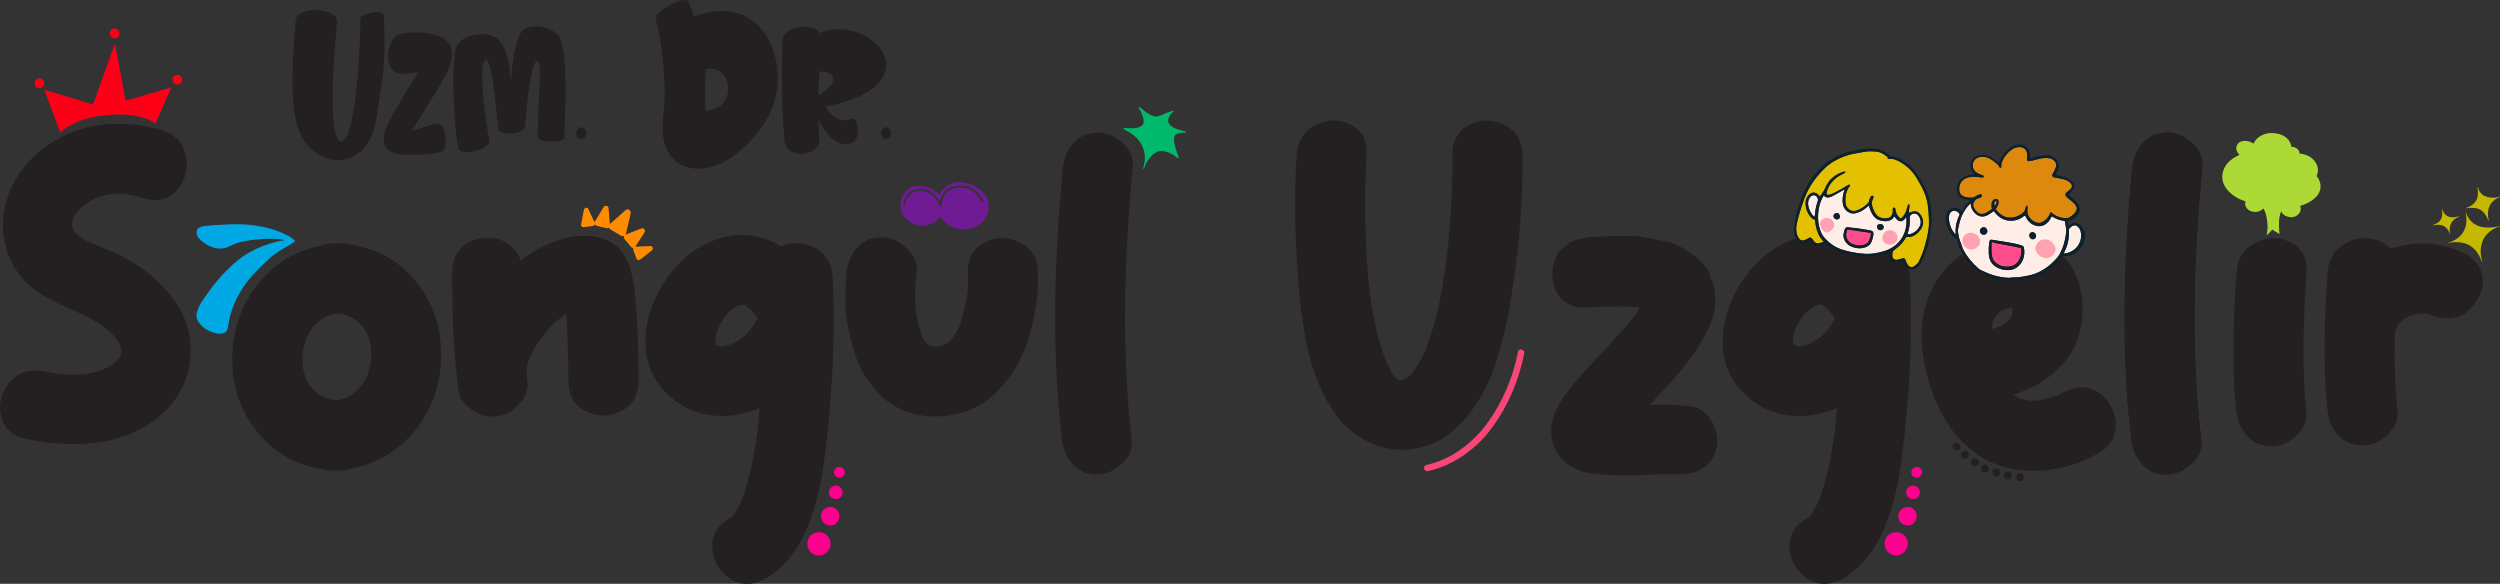 <?xml version="1.0" encoding="UTF-8"?>
<svg id="Layer_1" xmlns="http://www.w3.org/2000/svg" viewBox="0 0 360.75 84.24">
  <rect x="0" y="0" width="360.75" height="84.24" fill="#333333" stroke="none"/>
  <defs>
    <style>
      .cls-1 {
        fill: #00b96d;
      }

      .cls-2 {
        fill: #ffeee7;
      }

      .cls-2, .cls-3, .cls-4, .cls-5, .cls-6, .cls-7 {
        fill-rule: evenodd;
      }

      .cls-3 {
        fill: #ffa2b1;
      }

      .cls-4 {
        fill: #dc890e;
      }

      .cls-8 {
        fill: #6f1b94;
      }

      .cls-9 {
        fill: #f64776;
      }

      .cls-10 {
        fill: #00a9e3;
      }

      .cls-11 {
        fill: #ff8b00;
      }

      .cls-5, .cls-12 {
        fill: #0d212c;
      }

      .cls-6 {
        fill: #e3c000;
      }

      .cls-13 {
        fill: #fd0017;
      }

      .cls-14 {
        fill: #fd008d;
      }

      .cls-15 {
        fill: #241f20;
      }

      .cls-7 {
        fill: #ff4d8c;
      }

      .cls-16 {
        fill: #c4b900;
      }

      .cls-17 {
        fill: #acd935;
      }
    </style>
  </defs>
  <path class="cls-15" d="M25.06,43.18c1.84,2.53,2.65,5.31,2.42,8.36-.23,3.05-1.48,5.66-3.73,7.84-1.28,1.24-2.75,2.24-4.4,2.99-1.65.75-3.36,1.24-5.14,1.47-1.78.23-3.54.3-5.27.2-1.74-.1-3.5-.34-5.29-.73s-2.92-1.37-3.41-2.94c-.45-1.46-.26-2.9.55-4.34.87-1.51,2.13-2.36,3.76-2.53.56-.08,1.16-.05,1.78.09,3.52.76,6.44.63,8.77-.38.8-.37,1.42-.81,1.87-1.31l.15-.15c.04-.06.09-.16.16-.29.07-.14.12-.24.16-.32.04-.29.1-.51.17-.67l-.06.17s-.02-.11-.06-.26c0-.06,0-.12-.01-.17s-.02-.1-.03-.13c0-.03-.01-.05-.01-.07l-.06-.12c-.02-.08-.05-.15-.09-.2-.43-.8-1.11-1.57-2.04-2.33-1.05-.83-2.79-1.78-5.22-2.83-2.43-1.05-4.18-2.01-5.24-2.88-1.83-1.5-3.08-3.3-3.77-5.42-.69-2.12-.79-4.25-.31-6.41.49-2.16,1.48-4.14,2.97-5.94,1.17-1.4,2.53-2.57,4.11-3.51,1.57-.94,3.22-1.61,4.95-2.01,1.73-.4,3.51-.56,5.33-.48,1.83.08,3.6.39,5.33.93,1.94.62,3.09,1.87,3.44,3.76.35,1.88-.1,3.51-1.34,4.88-1.24,1.37-2.85,1.74-4.81,1.12-3.07-.97-5.65-.81-7.75.5-1.83,1.13-2.67,2.35-2.53,3.67,0,.02.01.07.04.15.03.08.06.16.1.25.04.09.08.16.12.22-.08-.12,0-.05.23.2.08.08.19.2.35.38.1.1.15.16.17.17.39.29.84.55,1.35.79.51.23,1.1.48,1.76.73.66.25,1.15.45,1.46.58,3.94,1.77,6.96,4.1,9.06,6.99Z"/>
  <g>
    <path class="cls-13" d="M5.66,12.68c-.41,0-.63-.2-.67-.61-.02-.19.03-.36.15-.51.12-.15.27-.23.47-.25.19-.02.36.03.51.15.15.12.23.27.25.47.02.19-.03.36-.15.51s-.27.23-.47.25h-.09Z"/>
    <path class="cls-13" d="M8.71,19.11l-.03-.03-2.3-6.15.06.03,6.99,2.13,3.15-8.8.03.12,1.52,8.13,6.61-1.95-.03.06-2.3,5.22-.03-.03c-.54-.49-1.4-.84-2.56-1.08s-2.47-.3-3.9-.2c-1.53.1-2.93.37-4.19.82-1.26.45-2.25,1.02-2.97,1.72l-.03.03Z"/>
    <path class="cls-13" d="M16.55,5.51c-.17,0-.33-.06-.47-.19-.14-.13-.21-.28-.23-.45-.02-.19.03-.36.15-.51.12-.15.27-.23.47-.25.17-.02.35.04.52.18.12.1.19.25.23.47.02.17-.03.34-.15.5-.12.14-.27.22-.47.26h-.06Z"/>
    <path class="cls-13" d="M25.61,12.18c-.21,0-.37-.05-.47-.15-.12-.1-.19-.25-.23-.47-.04-.19,0-.37.15-.52.1-.12.25-.19.47-.23.19-.04.37.01.52.15.12.1.19.25.23.47.02.19-.03.36-.15.51-.12.15-.27.23-.47.25h-.06Z"/>
  </g>
  <path class="cls-10" d="M38.91,37.29c-1.46,1.34-2.45,2.34-2.97,3-1.5,1.9-2.46,3.88-2.88,5.94-.02.06-.05.24-.09.55-.04.31-.09.56-.16.74-.07.18-.17.33-.31.42-.47.31-1.13.29-1.98-.06-1.05-.41-1.74-1.01-2.07-1.81-.06-.16-.09-.32-.1-.5,0-.17.02-.36.09-.57.07-.2.13-.38.17-.52.05-.15.15-.34.29-.58.15-.24.24-.4.29-.48.05-.08.15-.22.31-.44,1.44-2.16,3.04-3.96,4.81-5.42,1.05-.85,2.24-1.53,3.58-2.04,1.24-.47,2.33-.76,3.26-.87-.5-.12-.9-.17-1.19-.17-1.11-.04-2.05-.02-2.83.06-1.15.12-2.08.28-2.8.5-.14.04-.34.12-.61.23-.27.12-.45.19-.52.23-.19.1-.38.17-.55.23-.45.16-.97.18-1.57.06-.62-.12-1.27-.44-1.94-.98-.67-.53-.91-1.08-.71-1.65.12-.35.72-.55,1.81-.61.37-.04.96-.08,1.78-.12,1.5-.1,2.8-.1,3.9,0,1.51.16,2.84.44,3.96.84,1.32.49,2.19.96,2.62,1.43.06.06.08.12.06.17h-.03c-.21.17-.55.39-1,.64-.46.25-.76.43-.92.52-.84.54-1.4.95-1.69,1.22Z"/>
  <path class="cls-15" d="M60.14,40.78c-2.38-3-5.47-4.81-9.28-5.43-.6-.17-1.17-.25-1.69-.23-.04,0-.1,0-.19.01-.09.01-.15.01-.19.01-.1,0-.22,0-.38-.01-.16,0-.28-.01-.38-.01-.6,0-1.2.12-1.81.35-3.75.78-6.79,2.67-9.13,5.68-2.34,3.01-3.53,6.53-3.57,10.55-.04,4.02,1.14,7.53,3.53,10.53,2.39,3,5.49,4.81,9.29,5.43.6.17,1.17.25,1.69.23.04,0,.1,0,.19-.01.09-.01.15-.01.19-.01.08,0,.2,0,.38.01.17,0,.3.01.38.01.58,0,1.17-.12,1.78-.35,3.75-.78,6.79-2.67,9.13-5.68,2.34-3.01,3.53-6.53,3.57-10.55.04-4.02-1.13-7.53-3.51-10.53ZM52.93,54.35c-.39.88-.97,1.65-1.75,2.29s-1.68,1.01-2.71,1.11c-1.09-.1-2.02-.46-2.78-1.09-.77-.63-1.31-1.39-1.63-2.27-.32-.88-.46-1.84-.42-2.87.04-1.03.25-1.99.64-2.87.39-.88.97-1.65,1.75-2.29.78-.64,1.68-1.01,2.71-1.11,1.09.1,2.02.46,2.78,1.09.77.63,1.31,1.39,1.63,2.27.32.88.46,1.84.42,2.87-.04,1.03-.25,1.99-.64,2.87Z"/>
  <path class="cls-15" d="M86.92,34.41c.47.14.89.33,1.28.57.39.24.73.5,1.02.76s.56.62.8,1.06c.24.45.45.83.61,1.14.17.31.32.76.45,1.34.14.58.24,1.02.31,1.33.07.3.14.78.2,1.44.07.66.11,1.11.13,1.35.02.24.05.71.1,1.4.05.69.07,1.09.07,1.21.17,2.56.26,5.58.26,9.06,0,.89-.19,1.69-.57,2.39-.38.7-.86,1.23-1.46,1.59-.59.36-1.25.63-1.97.8-.72.17-1.44.17-2.16,0-.72-.17-1.37-.44-1.97-.8-.59-.36-1.07-.89-1.44-1.59-.37-.7-.55-1.5-.55-2.39,0-1.96-.05-4.18-.15-6.64-.04-1.36-.09-2.4-.15-3.12-1.09.66-2.08,1.53-2.97,2.62-1.07,1.28-1.84,2.5-2.3,3.64-.18.41-.31.85-.41,1.34,0,.04,0,.14-.01.29,0,.16-.02.3-.03.44,0,.14-.02.2-.04.2.02.27.07.68.15,1.22.16,1.22-.31,2.37-1.4,3.44-.64.72-1.41,1.19-2.3,1.43-.14.04-.38.08-.73.12-.27.04-.48.06-.61.06-.93,0-1.77-.23-2.51-.7-1.38-.74-2.18-1.74-2.39-3-.08-.49-.13-.87-.15-1.17,0-.02,0-.05-.01-.09,0-.04-.01-.07-.01-.09-.54-4.43-.8-9.72-.76-15.88,0-1.13.3-2.09.89-2.9.59-.81,1.32-1.34,2.18-1.62.86-.27,1.76-.37,2.68-.31.92.07,1.77.39,2.53.96.77.57,1.3,1.33,1.59,2.26,1.88-1.4,3.85-2.41,5.9-3.04,2.05-.63,4.01-.67,5.87-.13Z"/>
  <path class="cls-11" d="M94.18,35.72c.06.16.02.29-.12.41l-1.69,1.34s-.11.06-.2.06h-.09c-.14-.04-.21-.11-.23-.2l-.47-1.25c-.04-.12-.03-.21.03-.29h-.06c-.1,0-.19-.05-.29-.15l-.96-1.17c-.08-.08-.1-.18-.06-.32,0-.06,0-.1.03-.12l-.03.03s-.1.03-.17.03c-.1,0-.17-.02-.23-.06l-1.57-.93c-.1-.06-.17-.15-.2-.26-.06.06-.14.09-.23.09h-.09l-1.46-.35c-.12-.04-.2-.11-.26-.2v.03l-.03.03c-.08.12-.17.17-.26.17l-1.31.17h-.03c-.12,0-.2-.03-.26-.09-.1-.1-.13-.2-.09-.32l.41-2.1c.04-.16.14-.25.29-.29.17-.04.29.03.35.2l.9,1.92c0-.06,0-.1.03-.12l1.28-2.1c.1-.16.23-.21.41-.17.19.04.29.16.29.35l.2,2.27,2.24-1.98c.17-.17.36-.19.55-.06.19.14.26.31.2.52l-.67,2.91s-.03.09-.09.15l2.3-.9c.18-.06.32-.02.44.12.12.14.13.28.03.44l-1.34,2.07,2.16-.09h.03c.16,0,.26.07.32.2Z"/>
  <path class="cls-15" d="M103.18,49.44s0,.07.01.1.01.05.01.07c0-.02,0-.04-.01-.07s-.01-.06-.01-.1Z"/>
  <polygon class="cls-15" points="103.21 49.68 103.24 49.73 103.21 49.7 103.21 49.68 103.24 49.68 103.21 49.65 103.21 49.68"/>
  <g>
    <path class="cls-15" d="M120.14,39.97c-.04-1.01-.32-1.89-.83-2.65-.52-.76-1.14-1.3-1.87-1.63-.73-.33-1.52-.53-2.37-.6-.85-.07-1.65.08-2.39.45-3.44-2.04-6.99-2.19-10.66-.44-2.49,1.2-4.56,3.1-6.23,5.7-1.67,2.59-2.55,5.28-2.65,8.06-.12,3.17.93,5.83,3.15,7.98,2.21,2.16,4.91,3.22,8.1,3.18,1.79-.02,3.53-.4,5.24-1.14-.29,3.63-.78,6.82-1.46,9.56-.49,2.02-.97,3.5-1.46,4.43-.04.06-.12.2-.25.42-.13.22-.25.43-.36.63-.12.19-.17.31-.17.35l-.35.35s-.1.05-.17.1c-.08.05-.14.08-.17.1-.78.43-1.38.98-1.81,1.65-.43.67-.65,1.35-.66,2.04-.01.69.09,1.38.31,2.08.21.7.57,1.32,1.08,1.86.5.54,1.07.99,1.69,1.33.62.34,1.33.5,2.13.47.8-.03,1.58-.26,2.36-.68,3.85-2.14,6.49-6.54,7.92-13.2.52-2.41,1.01-6.15,1.46-11.22.58-6.58.73-12.97.44-19.17ZM107.43,48.48c-.35.31-.8.61-1.34.89-.54.28-.93.45-1.17.51-.14.04-.25.07-.33.09-.09.02-.17.03-.25.04-.08.01-.14.01-.17.01s-.09,0-.15-.03-.1-.03-.13-.04c-.03,0-.07-.02-.13-.04-.06-.02-.12-.04-.17-.06l-.29-.15-.03-.73c-.02-.08-.04-.09-.06-.03.19-1.09.61-2.09,1.24-3,.63-.91,1.36-1.54,2.2-1.89.16-.06.32-.09.51-.09s.3.02.34.06c.66.43,1.26,1.06,1.81,1.89-.49,1.05-1.11,1.9-1.86,2.56Z"/>
    <path class="cls-14" d="M119.35,79.65c-.33.33-.73.5-1.19.5s-.86-.17-1.18-.5-.48-.73-.48-1.19.16-.86.48-1.18.71-.48,1.18-.48.86.16,1.19.48.5.71.5,1.18-.17.86-.5,1.19Z"/>
    <path class="cls-14" d="M120.75,75.44c-.25.26-.56.39-.93.39s-.68-.13-.95-.39-.39-.58-.39-.95.13-.68.39-.95.58-.39.95-.39.68.13.93.39c.25.26.38.58.38.95s-.13.68-.38.95Z"/>
    <path class="cls-14" d="M121.3,71.74c-.19.18-.43.28-.7.28s-.5-.09-.7-.28c-.19-.18-.29-.41-.29-.68s.1-.51.29-.7c.19-.19.43-.29.7-.29s.5.1.7.29c.19.19.29.43.29.7s-.1.5-.29.68Z"/>
    <path class="cls-14" d="M121.68,68.7c-.16.16-.34.23-.55.23s-.4-.08-.55-.23c-.16-.16-.23-.34-.23-.55s.08-.4.23-.55c.16-.16.34-.23.55-.23s.4.08.55.23c.15.16.23.34.23.55s-.08.4-.23.55Z"/>
  </g>
  <path class="cls-15" d="M149.77,39.33c.04,1.55-.05,3.13-.28,4.72-.22,1.59-.57,3.17-1.05,4.73-.48,1.56-1.12,3.02-1.94,4.37-.82,1.35-1.76,2.54-2.83,3.58-1.07,1.04-2.35,1.86-3.85,2.46-1.5.6-3.12.9-4.86.9-1.5,0-2.88-.23-4.15-.7-1.27-.47-2.36-1.1-3.26-1.89-.9-.8-1.72-1.74-2.45-2.83-.73-1.09-1.3-2.26-1.7-3.51-.41-1.25-.75-2.56-1.02-3.92-.27-1.36-.4-2.7-.39-4.03s.06-2.63.16-3.89c.17-1.44.7-2.64,1.57-3.61.87-.97,2.03-1.46,3.47-1.46,1.32,0,2.54.52,3.64,1.56,1.11,1.04,1.58,2.21,1.43,3.51-.27,2.25-.27,4.31,0,6.18.23,1.55.59,2.72,1.08,3.5.27.45.49.72.66.83s.49.16.98.16c.99,0,1.76-.33,2.3-.99.37-.47.66-.92.89-1.37.22-.45.38-.83.48-1.15.1-.32.24-.88.44-1.68.29-1.18.47-2.07.52-2.67.06-.59.08-1.53.06-2.81-.04-2.06.77-3.51,2.43-4.34,1.66-.83,3.35-.83,5.06.01,1.71.85,2.58,2.29,2.62,4.33Z"/>
  <path class="cls-15" d="M158.42,19.14c1.32,0,2.52.51,3.61,1.54,1.09,1.03,1.56,2.2,1.43,3.53-1.44,14.76-1.49,27.82-.15,39.19.15,1.32-.32,2.5-1.43,3.53-1.11,1.03-2.31,1.54-3.61,1.54-1.4,0-2.54-.49-3.44-1.46-.89-.97-1.43-2.18-1.6-3.61-1.34-11.36-1.29-24.42.15-39.19.14-1.44.66-2.64,1.56-3.61.9-.97,2.06-1.46,3.48-1.46Z"/>
  <path class="cls-1" d="M171.18,19v.06l-.03.03s-.09.05-.15.03c-.82.02-1.31.17-1.49.47-.25.39-.06,1.43.58,3.12l.03.09-.03.03c-.06.02-.14,0-.23-.09-.97-.76-1.87-1.06-2.68-.9-.31.06-.67.3-1.06.71-.4.42-.69.87-.89,1.35l-.09.35-.12.12v-.03h-.09l.03-.09c.06-.21.1-.35.12-.41.19-.82.18-1.57-.06-2.27-.39-1.2-1.27-2.14-2.65-2.8-.19-.12-.29-.19-.29-.23.02-.06.17-.08.44-.06,1.3.12,2.11-.07,2.42-.55.14-.19.13-.54-.01-1.03s-.35-.92-.6-1.27c-.04-.08-.04-.13,0-.15.06-.04.12-.04.17,0,.99.89,1.79,1.34,2.39,1.34h.09c.16-.02.57-.17,1.25-.47.45-.19.78-.32.99-.38l.06-.03.03.06s0,.09-.06.15c-.56.56-.78,1.07-.64,1.51.17.56.97.99,2.39,1.28.08,0,.14.02.17.06Z"/>
  <path class="cls-15" d="M218.46,40.21c-.29,2.18-.6,4.06-.92,5.65-.32,1.59-.76,3.38-1.33,5.36-.56,1.98-1.31,3.81-2.23,5.49-.92,1.68-2,3.16-3.22,4.44-1.83,1.9-3.92,3.08-6.28,3.54-2.36.46-4.63.18-6.82-.82-2.18-1-3.99-2.59-5.4-4.76-.99-1.51-1.82-3.19-2.49-5.04-.67-1.85-1.18-3.86-1.53-6.03-.35-2.18-.6-4.04-.74-5.61-.15-1.56-.29-3.53-.42-5.9-.27-4.82-.26-9.55.03-14.19.14-2.04,1.07-3.48,2.8-4.33,1.73-.85,3.41-.85,5.04,0,1.63.84,2.38,2.29,2.24,4.33-.27,4.49-.27,9.22,0,14.19.41,7.75,1.6,13.45,3.58,17.1.06.1.11.18.15.26.04.08.07.15.09.2l.03.09c.06,0,.2.12.44.35l.26.26v.03h.06l.03.03s.03,0,.03.01c0,.01,0,.01.03.01v-.03.03h.17s-.03,0-.03.01-.01.01-.03.01h.29s.04-.03.06-.03l.12-.03c.06,0,.11,0,.15-.03-.16.04-.16.02,0-.06.33-.16.5-.24.52-.26-.1.1-.16.17-.17.2-.02,0-.09.02-.2.06-.02,0-.04.01-.06.03-.02.02-.04.03-.06.03.12-.02.22-.06.32-.12q.06-.02,0,0c.06-.06.17-.18.35-.36.17-.18.28-.3.32-.34.02-.02.06-.06.12-.13.06-.07.11-.12.15-.16,0-.02.02-.05.06-.1.04-.05.08-.1.12-.16.04-.06.07-.1.09-.12.43-.64.78-1.24,1.05-1.81.47-.91.95-2.2,1.46-3.88.43-1.42.82-2.98,1.17-4.69.54-2.7.96-5.74,1.25-9.12.37-4.31.52-8.15.47-11.51-.02-.89.16-1.69.52-2.39.37-.7.84-1.23,1.43-1.6.58-.37,1.23-.64,1.95-.8.72-.16,1.44-.16,2.16.01.72.17,1.38.44,1.98.8.6.36,1.09.89,1.47,1.59.38.7.58,1.5.6,2.39.08,5.54-.32,11.49-1.19,17.86Z"/>
  <path class="cls-15" d="M201.8,54.83l-.03-.03h-.03s.04.03.06.03.03,0,.04.01c0,.01.02.01.04.01h-.03l-.06-.03Z"/>
  <path class="cls-15" d="M202.32,54.91s0,.01-.03.01-.05,0-.1-.01c-.05,0-.09-.01-.13-.01.06,0,.14,0,.23-.01.1,0,.16-.01.17-.01-.02,0-.04,0-.06.01-.02.01-.04.01-.06.01-.02,0-.03,0-.03.01Z"/>
  <path class="cls-9" d="M219.04,50.75c.04-.17.14-.28.31-.32.16-.04.32,0,.45.12.14.12.18.26.15.44-.37,1.9-.94,3.75-1.7,5.54-.77,1.79-1.71,3.47-2.84,5.04s-2.5,2.93-4.11,4.06-3.35,1.92-5.22,2.35c-.17.04-.32,0-.45-.13-.13-.13-.17-.27-.13-.44.04-.17.15-.27.32-.31,1.79-.41,3.45-1.16,4.98-2.26,1.53-1.1,2.84-2.4,3.92-3.92,1.08-1.51,1.98-3.13,2.71-4.85.73-1.72,1.27-3.49,1.62-5.32Z"/>
  <path class="cls-15" d="M244.13,58.68c-1.57-.25-3.61-.34-6.12-.26.04-.04.09-.09.15-.15.06-.06.11-.11.15-.15.12-.12.3-.31.55-.58.82-.85,1.49-1.57,2.02-2.16.53-.58,1.22-1.38,2.05-2.4.83-1.02,1.5-1.92,2-2.71.5-.79,1-1.7,1.52-2.75.51-1.05.84-2.01.98-2.9.14-.88.13-1.82-.03-2.81-.14-.9-.47-1.75-.97-2.56-.24-.14-.47-.3-.68-.48-.55-.48-1.15-.91-1.7-1.4-.35-.31-.65-.65-.92-1-.4-.21-.74-.49-1.03-.83-1.13-.51-2.45-.89-3.98-1.11-1.73-.25-3.2-.37-4.41-.36-1.19,0-2.67.07-4.44.18-.19.36-.42.7-.69.96-.67.67-1.41.92-2.28,1.06h.01c-.2.03-.4.06-.59.1-.34.36-.75.62-1.19.8-.34.74-.52,1.52-.53,2.34-.01.88.15,1.69.48,2.43.33.74.88,1.34,1.65,1.81.77.47,1.68.67,2.72.61,2.14-.12,3.74-.16,4.81-.15.17,0,.36,0,.57.01.2.01.43.02.68.04.25.02.45.03.58.03.5.02.87.06,1.11.12-.04.08-.14.25-.29.51s-.28.46-.38.6c-.02.02-.05.05-.09.1-.04.05-.09.11-.15.19-.06.08-.11.14-.15.17-.06.06-.3.36-.73.9-.8.93-1.99,2.24-3.57,3.92-1.58,1.68-2.72,2.93-3.42,3.74-.39.45-.71.83-.96,1.14-.25.31-.55.7-.9,1.18-.35.48-.64.9-.86,1.28-.22.38-.45.82-.67,1.33-.22.51-.38.98-.47,1.43-.09.45-.13.93-.12,1.44,0,.51.08,1.02.22,1.53.37,1.26,1.06,2.27,2.07,3.03,1.01.76,2.2,1.23,3.55,1.43,1.65.23,3.98.31,6.99.23.35-.02.88-.04,1.59-.06.71-.02,1.24-.04,1.59-.06h.38c.41.02.7.02.87,0,.48,0,.59-.02.32-.06,1.42.21,2.71.02,3.89-.58,1.17-.6,1.95-1.58,2.32-2.94.35-1.26.17-2.56-.52-3.89-.7-1.33-1.7-2.1-3-2.32Z"/>
  <polygon class="cls-15" points="237.4 42.86 237.43 42.8 237.43 42.74 237.43 42.8 237.4 42.86"/>
  <path class="cls-15" d="M238.07,44.81l-.03-.03s.08.1.12.17c-.02-.02-.05-.07-.09-.15Z"/>
  <path class="cls-15" d="M297.79,56.61c.6-.35,1.21-.57,1.84-.67.62-.1,1.19-.07,1.72.07.52.15,1.03.37,1.52.67.48.3.89.68,1.22,1.14.33.46.61.94.84,1.46.23.51.36,1.06.39,1.63.03.57-.02,1.12-.16,1.65-.14.52-.4,1.03-.79,1.53-.39.5-.88.92-1.49,1.27-1.96,1.15-4.09,1.92-6.38,2.32-2.29.4-4.55.34-6.76-.16-1.81-.43-3.46-1.21-4.95-2.35-1.5-1.14-2.74-2.48-3.73-4.03-.99-1.55-1.79-3.2-2.39-4.95-.6-1.75-1.02-3.54-1.25-5.39-.35-2.87-.05-5.54.9-8.01.95-2.47,2.51-4.47,4.66-6,2.16-1.53,4.7-2.36,7.63-2.48,2.08-.08,3.9.37,5.46,1.35,1.56.98,2.72,2.32,3.47,4.01.75,1.69,1.06,3.57.95,5.65-.17,2.97-1.16,5.43-2.96,7.37-1.8,1.94-4.12,3.36-6.98,4.25.17.14.53.34,1.08.61.02,0,.07.01.16.04.09.03.19.05.32.07.13.02.25.04.36.07.12.03.21.05.29.07l.12.03c.56,0,.99,0,1.28-.03h.12c.08,0,.14,0,.17-.03.25-.06.62-.16,1.09-.31.48-.15.82-.25,1.03-.31.06-.02.14-.03.23-.03.12-.08.24-.15.38-.2.19-.08.39-.18.58-.32ZM282.38,63.86c.15,0,.28.07.38.2.1.14.15.27.15.41,0,.16-.07.28-.2.38-.14.1-.25.15-.35.15h-.06c-.16-.02-.29-.09-.39-.22s-.15-.27-.13-.42c.04-.33.22-.5.55-.5h.06ZM283.6,65.06c.37.04.53.24.5.61,0,.17-.06.31-.17.41-.1.08-.22.12-.38.12h-.06c-.16,0-.28-.07-.38-.2-.08-.1-.12-.23-.12-.41,0-.16.07-.28.2-.38.14-.1.27-.15.41-.15ZM284.97,67.27c-.37,0-.55-.18-.55-.55,0-.16.05-.29.16-.41.11-.12.24-.17.39-.17s.29.06.41.17c.12.12.17.25.17.41s-.06.29-.17.39c-.12.11-.25.16-.41.16ZM286.43,68.2c-.16,0-.29-.05-.41-.16s-.17-.24-.17-.39.06-.29.17-.41c.12-.12.25-.18.41-.18s.29.06.39.18c.11.12.16.25.16.41,0,.37-.19.55-.55.55ZM289.37,44.61c-1.2.41-1.86,1.37-1.98,2.88.78-.19,1.38-.43,1.81-.7.45-.27.79-.63,1.02-1.08.08-.16.15-.43.2-.82,0-.04,0-.11-.01-.2,0-.1-.01-.17-.01-.23-.39,0-.73.05-1.02.15ZM288.45,68.58c-.11.12-.24.17-.39.17s-.29-.06-.39-.17c-.11-.12-.16-.25-.16-.41,0-.37.18-.55.55-.55s.55.18.55.55c0,.16-.05.29-.16.41ZM289.75,69.17c-.16,0-.29-.05-.41-.16-.12-.11-.17-.24-.17-.39s.06-.29.17-.41c.12-.12.25-.17.41-.17s.29.06.39.17c.11.12.16.25.16.41,0,.37-.18.55-.55.55ZM290.16,43.38s-.03-.04-.04-.06c0-.02-.03-.05-.06-.09-.03-.04-.05-.07-.07-.09.12.16.18.24.2.26l-.03-.03ZM291.89,69.25c-.11.12-.24.17-.39.17s-.29-.06-.39-.17c-.11-.12-.16-.25-.16-.41,0-.37.18-.55.55-.55s.55.18.55.55c0,.16-.05.29-.16.41Z"/>
  <path class="cls-17" d="M334.3,25.41c.41.52.59,1.05.55,1.57-.02.6-.3,1.14-.83,1.62-.53.48-1.24.85-2.11,1.12.06.14.09.29.09.47-.02.31-.17.58-.45.82-.28.23-.62.35-1,.35l-.03-.03h-.03c-.47-.04-.83-.19-1.08-.47-.1-.1-.17-.22-.23-.38-.06.12-.11.25-.15.39-.04.15-.07.3-.1.45-.03.16-.05.32-.06.48,0,.17-.01.33-.01.48v.44c0,.14,0,.26.01.38s.02.22.03.31.01.16.01.22l.03.09v.06l-1.05-.64-.82.85.03-.09v-.03c.04-.27.07-.56.1-.86s0-.77-.09-1.4c-.09-.63-.26-1.14-.51-1.53-.29.33-.68.5-1.17.5h-.09c-.47-.04-.83-.19-1.08-.47-.21-.25-.31-.51-.29-.79,0-.06.02-.15.06-.26-1.03-.33-1.85-.83-2.48-1.51-.64-.7-.93-1.44-.87-2.21.1-1.3.92-2.3,2.48-3-.27-.25-.43-.56-.47-.93,0-.29.11-.54.32-.76.25-.23.59-.34,1.02-.32.43.02.82.16,1.17.41.16-.45.48-.82.98-1.11.5-.29,1.05-.44,1.68-.44.02,0,.04,0,.07.01.03.01.05.01.07.01.93.04,1.65.34,2.16.9.27.31.43.66.47,1.05.43.04.75.17.96.41.16.19.23.39.23.58.89.1,1.58.42,2.07.96.43.49.62,1.02.58,1.6-.02.21-.08.45-.17.7Z"/>
  <path class="cls-15" d="M322.73,39.33c.14-2.04,1.07-3.48,2.81-4.33,1.74-.84,3.42-.84,5.05,0,1.63.85,2.38,2.29,2.24,4.33-.17,2.78-.3,5.05-.36,6.83-.07,1.78-.09,3.9-.06,6.37s.16,4.74.39,6.82c.14,1.32-.34,2.49-1.43,3.51-1.09,1.02-2.29,1.53-3.61,1.53-1.42,0-2.58-.49-3.48-1.46-.9-.97-1.43-2.17-1.59-3.58-.23-2.08-.36-4.35-.39-6.82-.03-2.47,0-4.59.06-6.37.07-1.78.19-4.05.36-6.83Z"/>
  <path class="cls-15" d="M355.71,36.62c1.09.56,1.83,1.34,2.23,2.33.4.99.45,1.95.15,2.87-.3.92-.79,1.78-1.47,2.58-.68.8-1.55,1.29-2.62,1.47-1.07.18-2.16.03-3.26-.45l-.61-.17h-.7c-.1,0-.25,0-.45.03-.2.02-.32.03-.34.03-.25.06-.61.17-1.08.32l-.32.23c-.33.19-.5.27-.5.23-.17.17-.44.45-.79.82.08-.08.12-.11.12-.09s-.03.09-.09.2l-.23.44c-.1.29-.17.62-.2.99-.06,3.98.08,7.57.41,10.75.14,1.32-.35,2.5-1.44,3.53-1.1,1.03-2.31,1.54-3.63,1.54-1.42,0-2.57-.49-3.47-1.46-.89-.97-1.42-2.18-1.57-3.61-.31-2.8-.45-6.01-.41-9.64,0-.04,0-.1-.01-.17,0-.08-.01-.14-.01-.17s0-.1.01-.17c0-.08.01-.14.01-.17.04-2.58.18-5.8.44-9.64.08-1.2.48-2.21,1.21-3.03.73-.82,1.56-1.35,2.51-1.62s1.91-.29,2.91-.07c1,.21,1.81.67,2.43,1.37,3.86-1.22,7.46-.97,10.78.76Z"/>
  <path class="cls-16" d="M353.55,33.83c-.41-1.17-1.2-1.6-2.39-1.31h-.03l-.03-.06c1.09-.35,1.51-1.09,1.25-2.21v-.03h.06c.16.47.41.79.76.96.21.12.46.18.74.18s.51-.03.68-.09l.26-.06.03.06c-.56.19-.97.52-1.22.99-.04.1-.07.2-.1.31-.03.11-.05.21-.06.32,0,.11-.01.2-.01.29s0,.17.01.25c0,.08.02.15.03.2,0,.06.02.11.04.15v.06h-.03Z"/>
  <path class="cls-16" d="M360.75,32.57v.06c-1.18.41-1.99,1.06-2.42,1.95-.08.16-.14.32-.19.5-.05.17-.09.34-.12.5-.03.16-.05.31-.06.47-.01.16-.01.3,0,.44,0,.14.02.27.04.39.02.13.04.24.06.34.02.1.04.18.06.26.02.08.04.14.06.18v.06l-.06.03c-.54-1.57-1.51-2.49-2.88-2.74-.35-.06-.66-.08-.95-.07-.28.01-.52.03-.71.07l-.26.09-.03-.06c1.46-.47,2.31-1.34,2.56-2.62.02-.14.03-.27.04-.41,0-.14.01-.26.01-.36s0-.21-.01-.32c0-.11-.02-.2-.03-.29-.01-.09-.02-.16-.03-.22-.01-.06-.02-.11-.04-.15v-.06l.03-.03c.25.87.76,1.51,1.51,1.89.16.08.32.15.51.2.18.06.36.1.52.12.17.02.34.03.51.04.17.01.33.01.48,0,.15,0,.29-.02.44-.04.15-.02.27-.04.38-.06.11-.02.2-.04.29-.07.09-.03.16-.04.22-.04l.06-.03Z"/>
  <path class="cls-16" d="M355.83,30.07v-.06c.5-.16.9-.38,1.19-.68.29-.3.46-.64.5-1.01s.05-.63.04-.77-.03-.31-.07-.48v-.03l.06-.03c.17.62.5,1.05.99,1.28.14.06.28.11.44.15.16.04.31.06.45.07.15.01.29.01.42.01s.26,0,.38-.03.22-.04.31-.06c.09-.02.16-.04.22-.06l.09-.03v.06c-.78.25-1.31.69-1.6,1.31-.06.14-.11.28-.15.42-.04.15-.06.29-.07.42,0,.14-.01.27-.01.39s0,.24.01.34c0,.1.02.18.04.26.02.08.04.14.06.17v.09l-.06.03c-.19-.54-.46-.97-.79-1.28-.33-.31-.69-.49-1.08-.52-.39-.04-.67-.05-.83-.04-.17.01-.34.03-.51.07h-.03Z"/>
  <g>
    <path class="cls-15" d="M48.74,23.12c-1.28,0-2.5-.49-3.65-1.46-1.15-.97-1.95-2.41-2.4-4.31-.34-1.55-.5-3.43-.5-5.63,0-1.65.1-3.86.31-6.62.06-.76.11-1.47.15-2.13.06-.51.38-.89.96-1.14.58-.25,1.22-.37,1.93-.37.5,0,.99.06,1.47.19.47.12.86.31,1.16.55s.45.54.45.9c0,.14-.03.59-.1,1.36-.35,4-.52,7.3-.52,9.88s.18,4.31.53,5.26c.21.56.44.84.71.84s.54-.28.82-.85c.28-.57.54-1.4.76-2.5.41-2.21.72-4.71.9-7.49.19-2.78.28-4.83.28-6.14,0-.34,0-.6-.01-.79,0-.14.14-.28.41-.42.27-.14.6-.26.99-.36.39-.1.75-.15,1.08-.15.57,0,.87.16.9.47.08,1.33.12,2.56.12,3.68,0,1.81-.08,3.43-.25,4.87-.17,1.44-.38,2.93-.64,4.47l-.3,1.97c-.22,1.33-.61,2.44-1.16,3.32-.56.88-1.22,1.53-1.99,1.96s-1.58.64-2.42.64Z"/>
    <path class="cls-15" d="M59.31,22.33c-.95,0-1.69-.06-2.24-.18-1.13-.32-1.69-1.01-1.69-2.07,0-.73.28-1.63.83-2.7.94-1.72,1.93-3.41,2.98-5.08.39-.61.76-1.22,1.13-1.82-.48.03-.88.06-1.19.1s-.59.06-.86.06c-.91,0-1.54-.31-1.88-.92-.27-.46-.4-.99-.4-1.59,0-.69.15-1.35.44-1.97s.65-1.02,1.09-1.19c.61-.19,1.43-.28,2.46-.28,1.33,0,2.45.17,3.36.52,1.25.49,1.88,1.35,1.88,2.58,0,.89-.28,1.85-.84,2.88-.86,1.59-1.84,3.23-2.93,4.92-.73,1.14-1.39,2.21-1.99,3.23.45-.08.96-.22,1.53-.41.74-.29,1.48-.46,2.21-.53h.04c.24,0,.44.12.59.36.16.24.28.55.36.91.08.37.13.73.13,1.1s-.04.69-.12.99c-.08.29-.2.49-.36.59-.33.16-.94.28-1.84.38-.9.09-1.8.14-2.7.14Z"/>
    <path class="cls-15" d="M67.43,21.95c-.74,0-1.17-.21-1.29-.64-.17-.72-.33-2.03-.49-3.93-.16-1.9-.24-3.8-.24-5.71,0-2.05.11-3.59.34-4.59.21-.72.68-1.26,1.42-1.62.74-.36,1.5-.53,2.3-.53.52,0,1.01.07,1.46.21.45.14.8.36,1.06.66.42.44.8,1.12,1.13,2.07.33.94.52,2.36.57,4.25l.1-1.19c.1-1.22.23-2.29.38-3.19.15-.9.44-1.82.85-2.77.2-.41.51-.72.93-.9.42-.19.88-.28,1.39-.28.73,0,1.44.16,2.13.49.69.33,1.14.76,1.37,1.29.3.83.5,1.84.61,3.04.11,1.2.16,2.49.16,3.88,0,1.57-.03,3.2-.1,4.88l-.07,2.49c-.02.2-.21.35-.56.44-.36.1-.76.15-1.22.15-.5,0-.98-.06-1.42-.19-.44-.12-.67-.31-.67-.57.07-2.36.14-4.35.22-5.96.09-1.4.13-2.51.13-3.32-.01-1.06-.13-1.59-.37-1.6-.31,0-.62.75-.94,2.26-.32,1.51-.59,3.84-.81,7-.05.42-.31.73-.77.93-.46.19-.96.29-1.48.29-.41,0-.77-.05-1.08-.16-.32-.11-.5-.27-.54-.49-.04-.22-.11-.76-.19-1.62-.21-2.16-.41-3.92-.62-5.26-.31-2.07-.64-3.11-.99-3.11l-.09.03c-.31.18-.46.93-.46,2.27,0,1.06.07,2.27.22,3.63.15,1.36.3,2.58.47,3.64.16,1.06.28,1.72.35,1.98v.13c.01.28-.16.54-.5.79s-.77.45-1.27.6-.97.23-1.42.23Z"/>
    <path class="cls-15" d="M83.89,20.08c-.2,0-.37-.08-.52-.24-.15-.16-.22-.37-.22-.61s.07-.44.21-.61c.14-.17.32-.25.53-.25s.37.08.5.24c.14.16.21.37.21.61s-.07.44-.2.61c-.13.17-.3.25-.51.25Z"/>
    <path class="cls-15" d="M100.77,24.35c-.94,0-1.8-.21-2.59-.64-.79-.43-1.41-1.09-1.87-1.97-.46-.88-.7-2-.7-3.36,0-.53.04-1.11.12-1.72.12-.89.18-1.93.18-3.11,0-1.78-.12-3.67-.35-5.68-.23-2.01-.55-3.7-.94-5.08v-.12c-.01-.32.25-.68.79-1.1.53-.42,1.14-.79,1.81-1.1.67-.31,1.22-.47,1.63-.47.27,0,.44.08.52.24l.12.33c.35.88.57,1.48.67,1.79,1.45-.51,2.78-.77,3.97-.77,1.31,0,2.48.26,3.49.79,1.01.53,1.86,1.24,2.54,2.15.68.9,1.2,1.94,1.55,3.1.35,1.16.53,2.37.53,3.62,0,2.23-.6,4.31-1.79,6.24-.88,1.43-1.9,2.68-3.07,3.75-1.17,1.07-2.28,1.85-3.35,2.34-1.12.51-2.2.77-3.25.77ZM101.81,15.95c.74,0,1.35-.16,1.84-.47.48-.31.84-.71,1.08-1.2.24-.49.36-.99.36-1.5,0-.48-.1-.94-.3-1.38s-.49-.79-.87-1.07-.86-.41-1.42-.41c-.22,0-.44.02-.68.07-.06,1.29-.09,2.58-.09,3.85,0,.95.03,1.65.09,2.1Z"/>
    <path class="cls-15" d="M115.6,22.21c-.57,0-1.09-.15-1.56-.44-.47-.29-.74-.74-.82-1.36-.28-3.08-.41-6.22-.41-9.43,0-1.79.04-3.52.12-5.2.06-.6.41-1.07,1.07-1.41.65-.34,1.34-.5,2.07-.5.45,0,.88.07,1.27.22.39.15.67.38.85.68.93-.37,1.86-.55,2.8-.55,1.19,0,2.32.24,3.36.73,1.05.49,1.9,1.13,2.55,1.91.65.79.98,1.63.98,2.54,0,.75-.28,1.5-.84,2.26-.56.76-1.48,1.45-2.76,2.1-1.27.64-2.97,1.19-5.1,1.63.22.51.58.97,1.1,1.38.51.41,1.07.61,1.66.61.31,0,.61-.07.92-.22.08-.04.15-.06.22-.06.23,0,.4.18.53.53.12.36.19.75.19,1.17,0,.37-.05.7-.15,1.02s-.25.53-.46.66c-.41.21-.82.31-1.2.31-.54,0-1.06-.17-1.54-.52s-.93-.79-1.33-1.34c-.4-.55-.75-1.13-1.04-1.74.02.95.07,1.87.15,2.77v.21c.01.43-.11.8-.37,1.1-.26.3-.59.53-.99.69-.4.16-.82.24-1.25.24ZM118.07,13.78c.72-.42,1.26-.84,1.62-1.25.36-.41.54-.78.54-1.12,0-.32-.17-.58-.5-.78-.34-.2-.84-.31-1.5-.32-.09,1.6-.14,2.76-.16,3.47Z"/>
    <path class="cls-15" d="M127.89,20.08c-.2,0-.37-.08-.52-.24-.15-.16-.22-.37-.22-.61s.07-.44.21-.61c.14-.17.32-.25.53-.25s.37.08.5.24c.14.16.21.37.21.61s-.07.44-.2.61c-.13.17-.3.25-.51.25Z"/>
  </g>
  <g>
    <path class="cls-15" d="M275.59,39.97c-.04-1.01-.32-1.89-.83-2.65-.52-.76-1.14-1.3-1.87-1.63-.73-.33-1.52-.53-2.37-.6-.85-.07-1.65.08-2.39.45-3.44-2.04-6.99-2.19-10.66-.44-2.49,1.2-4.56,3.1-6.23,5.7-1.67,2.59-2.55,5.28-2.65,8.06-.12,3.17.93,5.83,3.15,7.98,2.21,2.16,4.91,3.22,8.1,3.18,1.79-.02,3.53-.4,5.24-1.14-.29,3.63-.78,6.82-1.46,9.56-.49,2.02-.97,3.5-1.46,4.43-.04.06-.12.2-.25.42-.13.22-.25.43-.36.63-.12.19-.17.31-.17.35l-.35.35s-.1.05-.17.1c-.08.05-.14.08-.17.1-.78.43-1.38.98-1.81,1.65-.43.67-.65,1.35-.66,2.04-.01.69.09,1.38.31,2.08.21.7.57,1.32,1.08,1.86.5.54,1.07.99,1.69,1.33.62.34,1.33.5,2.13.47.8-.03,1.58-.26,2.36-.68,3.85-2.14,6.49-6.54,7.92-13.2.52-2.41,1.01-6.15,1.46-11.22.58-6.58.73-12.97.44-19.17ZM262.89,48.48c-.35.31-.8.61-1.34.89-.54.28-.93.45-1.17.51-.14.04-.25.07-.33.09-.09.02-.17.03-.25.04-.08.01-.14.01-.17.01s-.09,0-.15-.03-.1-.03-.13-.04c-.03,0-.07-.02-.13-.04-.06-.02-.12-.04-.17-.06l-.29-.15-.03-.73c-.02-.08-.04-.09-.06-.03.19-1.09.61-2.09,1.24-3,.63-.91,1.36-1.54,2.2-1.89.16-.06.32-.09.51-.09s.3.02.34.06c.66.43,1.26,1.06,1.81,1.89-.49,1.05-1.11,1.9-1.86,2.56Z"/>
    <path class="cls-14" d="M274.8,79.65c-.33.33-.73.5-1.19.5s-.86-.17-1.18-.5-.48-.73-.48-1.19.16-.86.48-1.18.71-.48,1.18-.48.86.16,1.19.48.5.71.5,1.18-.17.86-.5,1.19Z"/>
    <path class="cls-14" d="M276.2,75.44c-.25.26-.56.39-.93.39s-.68-.13-.95-.39-.39-.58-.39-.95.13-.68.39-.95.58-.39.95-.39.68.13.93.39c.25.26.38.58.38.95s-.13.68-.38.95Z"/>
    <path class="cls-14" d="M276.75,71.74c-.19.18-.43.28-.7.28s-.5-.09-.7-.28c-.19-.18-.29-.41-.29-.68s.1-.51.29-.7c.19-.19.43-.29.7-.29s.5.1.7.29c.19.19.29.43.29.7s-.1.5-.29.68Z"/>
    <path class="cls-14" d="M277.13,68.7c-.16.16-.34.23-.55.23s-.4-.08-.55-.23c-.16-.16-.23-.34-.23-.55s.08-.4.23-.55c.16-.16.34-.23.55-.23s.4.08.55.23c.15.16.23.34.23.55s-.08.4-.23.55Z"/>
  </g>
  <path class="cls-15" d="M312.74,19.14c1.32,0,2.52.51,3.61,1.54,1.09,1.03,1.56,2.2,1.43,3.53-1.44,14.76-1.49,27.82-.15,39.19.15,1.32-.32,2.5-1.43,3.53-1.11,1.03-2.31,1.54-3.61,1.54-1.4,0-2.54-.49-3.44-1.46-.89-.97-1.43-2.18-1.6-3.61-1.34-11.36-1.29-24.42.15-39.19.14-1.44.66-2.64,1.56-3.61.9-.97,2.06-1.46,3.48-1.46Z"/>
  <path class="cls-8" d="M135.52,28.15c.27-.63.7-1.11,1.3-1.45.6-.33,1.28-.46,2.02-.38.44.05.87.15,1.29.32.42.16.81.38,1.17.64.36.26.66.58.9.96.24.38.39.8.44,1.25.06.51,0,.99-.17,1.45s-.43.85-.76,1.16-.73.56-1.19.74c-.46.18-.94.27-1.43.27-.72,0-1.39-.17-1.99-.51-.6-.34-1.07-.81-1.4-1.4-.27.42-.63.76-1.1,1-.46.25-.96.37-1.49.37-.83,0-1.54-.27-2.14-.79-.6-.52-.94-1.18-1.02-1.99,0-.04,0-.11,0-.2v-.19c.03-.79.33-1.44.92-1.94s1.28-.71,2.08-.63c.51.05.99.19,1.44.42.46.23.83.53,1.13.9ZM141.87,28.96c-.37-.81-.91-1.4-1.62-1.78-.72-.38-1.51-.49-2.38-.35-1.08.18-1.78.76-2.08,1.72-.05.16-.1.34-.13.56-.35-.62-.8-1.1-1.36-1.45-.56-.35-1.18-.48-1.85-.39-.59.07-1.08.32-1.46.73-.38.42-.58.92-.59,1.51,0,.1.05.15.15.15s.15-.05.15-.15c.01-.55.21-1.01.59-1.38.38-.37.85-.56,1.41-.58.66-.03,1.24.16,1.74.57.5.41.89.94,1.17,1.59.03.05.07.08.12.08.05,0,.09-.02.12-.06.04-.05.05-.1.03-.15.02-.04.03-.06.03-.07,0-.12.03-.28.07-.49.23-1.12.91-1.75,2.04-1.91.8-.11,1.51,0,2.13.36.63.35,1.11.9,1.44,1.63.03.05.07.08.12.08s.09-.02.13-.07.05-.1.02-.16Z"/>
  <path class="cls-15" d="M312.74,19.14c1.32,0,2.52.51,3.61,1.54,1.09,1.03,1.56,2.2,1.43,3.53-1.44,14.76-1.49,27.82-.15,39.19.15,1.32-.32,2.5-1.43,3.53-1.11,1.03-2.31,1.54-3.61,1.54-1.4,0-2.54-.49-3.44-1.46-.89-.97-1.43-2.18-1.6-3.61-1.34-11.36-1.29-24.42.15-39.19.14-1.44.66-2.64,1.56-3.61.9-.97,2.06-1.46,3.48-1.46Z"/>
  <path class="cls-15" d="M312.74,19.14c1.32,0,2.52.51,3.61,1.54,1.09,1.03,1.56,2.2,1.43,3.53-1.44,14.76-1.49,27.82-.15,39.19.15,1.32-.32,2.5-1.43,3.53-1.11,1.03-2.31,1.54-3.61,1.54-1.4,0-2.54-.49-3.44-1.46-.89-.97-1.43-2.18-1.6-3.61-1.34-11.36-1.29-24.42.15-39.19.14-1.44.66-2.64,1.56-3.61.9-.97,2.06-1.46,3.48-1.46Z"/>
  <path class="cls-15" d="M229.74,34.22s-2.37.08-3.55,1.02c-1.18.93-1.69,1.57-1.73,2.2s1.95,1.48,2.12,1.52,15.61,1.48,15.61,1.48l4.48-.72s.25-.59-1.48-2.2c-1.73-1.61-4.1-2.79-5.37-2.79s-2.58-.76-5.03-.68c-2.45.08-5.03.17-5.03.17Z"/>
  <g>
    <g>
      <path class="cls-2" d="M284.36,29.4s.02.06.02.08c-.01.53.25.94.61,1.3.5.5,1.1.61,1.74.3.25-.12.48-.29.71-.44.08-.05.14-.11.23-.18.08.1.14.18.21.26.55.65,1.23,1.08,2.1,1.13.73.04,1.39-.15,1.97-.61.09-.07.17-.13.31-.05.02.03.04.1.07.16.27.57.7.97,1.29,1.18.59.21,1.15.13,1.65-.27.25-.2.45-.44.6-.73.05-.1.11-.2.17-.32.15.09.28.18.43.25.16.08.32.15.48.21.15.06.31.1.47.13.16.04.32.06.48.09.01.02.04.03.04.05.06.44.19.87.19,1.32,0,.18,0,.35-.03.52-.13,1.03-.42,2.01-.92,2.93-.18.32-.4.6-.67.85-.2.18-.38.38-.58.56-.17.16-.36.3-.55.44-.88.64-1.86,1.08-2.94,1.25-.21.03-.41.07-.62.11-.36.06-.72.11-1.08.1-.16,0-.33,0-.49.03-.47.08-.93.01-1.39-.06-.73-.11-1.44-.32-2.12-.61-.28-.12-.56-.24-.83-.37-.15-.07-.29-.15-.41-.26-.87-.76-1.61-1.63-2.16-2.65-.11-.2-.2-.4-.24-.62-.03-.12-.08-.24-.13-.36-.24-.53-.37-1.09-.43-1.66-.02-.19,0-.4.04-.59.06-.31.14-.62.22-.92.06-.21.14-.42.21-.63.01-.04.03-.09.05-.13.3-.64.64-1.25,1.17-1.73.03-.03.08-.05.11-.08,0,0,.02,0,.06,0ZM286.98,36.63c.07.94.44,1.52,1.1,1.91.57.33,1.19.47,1.85.43.33-.02.64-.12.93-.28.95-.54,1.42-1.68,1.2-2.92-.03-.17-.13-.27-.31-.34-.58-.2-1.17-.31-1.77-.42-.79-.14-1.59-.26-2.38-.39-.42-.07-.48-.03-.55.4-.09.59-.09,1.19-.07,1.61ZM286.77,33.28c-.04-.32-.28-.52-.57-.48-.31.04-.52.28-.49.57.04.33.31.55.64.5.27-.04.46-.3.43-.58ZM293.25,33.5c-.29.03-.46.24-.42.53.03.3.26.51.53.5.27-.02.47-.25.45-.52-.02-.3-.28-.53-.56-.51Z"/>
      <path class="cls-2" d="M297.78,36.61c.07-.15.1-.24.15-.34.46-.92.65-1.9.62-2.92,0-.07-.01-.14,0-.21.01-.07.03-.14.07-.19.15-.17.32-.31.53-.39.19-.07.37-.05.54.05.3.18.46.45.55.78.28,1.15-.27,2.35-1.33,2.89-.34.17-.69.27-1.13.32Z"/>
      <path class="cls-2" d="M282.79,30.94c-.44.88-.66,1.82-.57,2.8-.07.06-.11.02-.14,0-.11-.15-.23-.29-.33-.45-.34-.56-.51-1.17-.54-1.83,0-.2.02-.4.1-.58.19-.44.66-.59,1.08-.36.17.09.3.22.38.42Z"/>
      <g>
        <path class="cls-4" d="M295.93,30.59c-.06.13-.12.25-.17.36-.2.46-.55.79-.97,1.04-.33.2-.69.22-1.05.07-.41-.17-.74-.44-.98-.82-.18-.29-.21-.62-.2-.95,0-.18.03-.35.03-.52,0-.04-.04-.09-.07-.1-.03,0-.1.02-.11.05-.06.15-.14.3-.17.46-.03.19-.12.33-.25.45-.64.58-1.39.85-2.26.74-.27-.03-.52-.14-.75-.27-.4-.23-.74-.53-1-.94.07-.12.14-.23.22-.35.12-.2.2-.42.2-.66,0-.16-.02-.31-.18-.39-.18-.09-.37-.07-.53.06-.16.13-.25.31-.29.51-.04.26-.03.51.05.78-.05.05-.1.12-.17.16-.21.15-.43.29-.65.42-.17.1-.36.15-.57.17-.23.02-.44-.04-.63-.17-.3-.22-.51-.51-.65-.86-.16-.39.12-1,.55-1.16.09-.03.18-.06.27-.09.14-.04.25-.12.35-.23.05-.06.06-.13.04-.2-.03-.07-.1-.11-.17-.11-.13.01-.26.03-.37.08-.16.07-.31.17-.45.26-.1.07-.2.12-.32.12-.33.02-.66.03-.98-.04-.14-.03-.27-.07-.4-.13-.36-.16-.55-.45-.59-.85-.07-.83.28-1.46,1.02-1.78.26-.11.54-.16.82-.18.41-.02.82.02,1.22.07.1.01.21.03.31.03.07,0,.14-.03.16-.11.02-.08-.02-.15-.12-.19-.1-.04-.2-.06-.3-.11-.18-.08-.37-.15-.54-.25-.45-.27-.65-.69-.63-1.21.03-.5.43-.96.97-1.07.47-.1.93-.06,1.37.16.49.24.92.56,1.3.94.07.07.12.17.18.26.03.05.05.11.09.15.03.03.09.04.13.03.04-.01.07-.06.09-.09.01-.03,0-.07,0-.1-.04-.3.05-.58.17-.85.3-.64.73-1.17,1.31-1.57.31-.22.66-.35,1.04-.38.67-.06,1.19.39,1.22,1.06,0,.15-.02.3-.03.45,0,.1-.02.21,0,.31.01.13.11.22.24.21.17-.01.35-.04.52-.08.36-.09.72-.19,1.09-.28.48-.11.97-.13,1.46-.04.29.06.52.21.7.44.19.23.26.5.17.79-.08.23-.19.45-.3.67-.06.13-.14.24-.2.37-.1.24-.02.41.24.48.15.04.3.05.45.08.31.06.62.11.93.19.31.08.6.21.84.41.45.37.45.73.02,1.11-.15.13-.32.24-.46.38-.19.17-.19.4-.04.59.06.07.13.14.2.2.13.11.26.2.38.31.13.1.26.2.38.31.13.12.25.24.36.39.25.35.26.65.02,1.01-.1.15-.23.3-.37.42-.15.13-.32.24-.49.35-.07.04-.15.09-.22.09-.27-.01-.53.06-.8,0-.59-.12-1.12-.32-1.56-.74-.04-.04-.1-.06-.15-.1Z"/>
        <path class="cls-4" d="M288.12,29.01c0,.36-.03.44-.28.67-.1-.24-.1-.41,0-.58.05-.09.08-.1.28-.09Z"/>
      </g>
      <path class="cls-7" d="M287.39,34.92c.07,0,.12,0,.16.02.54.19,1.11.26,1.68.36.7.13,1.4.27,2.1.41.11.02.22.06.35.09.07.75-.05,1.44-.53,2.02-.32.38-.73.61-1.24.65-.66.05-1.28-.07-1.82-.48-.38-.29-.6-.68-.66-1.15-.03-.21-.04-.42-.05-.63,0-.34,0-.68,0-1.02,0-.09.02-.18.03-.28Z"/>
      <path class="cls-3" d="M285.58,34.27s-.04-.1-.07-.14c-.1-.16-.24-.26-.4-.32-.13-.08-.28-.15-.43-.19-.53-.14-1.14.13-1.39.6-.31.58,0,1.31.53,1.62.45.27,1.11.22,1.48-.16.28-.2.44-.53.43-.89,0-.19-.06-.37-.15-.52Z"/>
      <path class="cls-3" d="M296.28,35.17c-.18-.29-.49-.51-.87-.6-.74-.18-1.49.29-1.67,1.01-.19.74.51,1.46,1.17,1.63.68.18,1.32-.19,1.61-.8.23-.49.08-.92-.24-1.23Z"/>
    </g>
    <path class="cls-5" d="M300.74,33.41c-.11-.38-.28-.72-.58-.98-.4-.35-.84-.39-1.29-.13-.08.05-.15.11-.23.16-.04.02-.08.04-.14.07-.02-.07-.04-.13-.05-.18-.02-.15-.03-.3-.05-.46.06-.02.12-.04.17-.05.6-.1,1.02-.46,1.32-.96.31-.51.29-1.03-.06-1.51-.12-.17-.27-.33-.42-.47-.21-.2-.45-.38-.67-.57-.09-.07-.17-.15-.25-.22.06-.15.18-.21.27-.3.14-.15.3-.3.42-.47.23-.33.19-.66-.02-.99-.12-.19-.3-.33-.49-.45-.27-.17-.56-.3-.86-.38-.33-.09-.66-.16-.99-.24-.06-.02-.12-.05-.19-.08.07-.13.13-.25.19-.36.12-.22.2-.45.25-.69.07-.42-.02-.79-.3-1.11-.33-.37-.72-.63-1.24-.63-.12,0-.23,0-.35,0-.67.03-1.32.17-1.96.38-.08.03-.17.04-.24.06-.03-.03-.04-.04-.04-.05,0-.12,0-.23,0-.35-.02-.58-.21-1.08-.74-1.39-.27-.16-.56-.22-.87-.21-.53.03-1,.24-1.41.57-.63.5-1.1,1.12-1.37,1.88-.02.05-.04.11-.08.18-.11-.08-.2-.15-.29-.21-.31-.21-.62-.43-.94-.61-.46-.25-.96-.36-1.49-.29-.37.05-.7.19-.97.45-.26.24-.4.54-.44.89-.05.48.09.9.42,1.26.06.06.16.11.15.23-.12,0-.23.01-.35.01-.27,0-.53.06-.79.15-1.09.37-1.48,1.38-1.41,2.11.06.61.38,1.02.94,1.24.23.09.47.13.72.15.08,0,.16.02.28.04-.08.08-.13.12-.17.17-.19.19-.38.38-.56.58-.15.17-.27.35-.33.57-.03.11-.09.21-.2.29-.08-.07-.15-.15-.23-.22-.53-.48-1.48-.42-1.85.4-.08.18-.14.37-.15.57-.04.49.02.96.18,1.42.27.75.63,1.44,1.38,1.83.01.05.03.1.04.14.11.52.28,1.01.54,1.48.16.28.31.55.47.82.22.4.46.79.81,1.09.03.02.05.05.07.08.37.48.84.85,1.36,1.15.28.16.58.3.87.46.2.11.41.2.63.28,0,0,.01,0,.02,0,.22.08.44.13.67.17.55.1,1.1.23,1.67.23,0,0,0,0,0,0,.09-.03.19-.05.31-.05,1.49,0,3.12-.24,4.51-.75.16-.06.32-.11.49-.16.27-.19.55-.37.82-.56.41-.28.81-.56,1.13-.94.23-.28.46-.56.68-.85.05-.06.1-.12.15-.18.49.1.95.03,1.39-.15,1.17-.46,2.21-1.92,1.79-3.43ZM283.72,28.45c-.14-.03-.27-.07-.4-.13-.36-.16-.55-.45-.59-.85-.07-.83.28-1.46,1.02-1.78.26-.11.54-.16.82-.18.41-.02.82.02,1.22.07.1.01.21.03.31.03.07,0,.14-.03.16-.11.02-.08-.02-.15-.12-.19-.1-.04-.2-.06-.3-.11-.18-.08-.37-.15-.54-.25-.45-.27-.65-.69-.63-1.21.03-.5.43-.96.97-1.07.47-.1.93-.06,1.37.16.49.24.92.56,1.3.94.07.07.12.17.18.26.03.05.05.11.09.15.03.03.09.04.13.03.04-.01.07-.06.09-.09.01-.03,0-.07,0-.1-.04-.3.05-.58.17-.85.3-.64.73-1.17,1.31-1.57.31-.22.66-.35,1.04-.38.67-.06,1.19.39,1.22,1.06,0,.15-.02.3-.03.45,0,.1-.02.21,0,.31.01.13.11.22.24.21.17-.01.35-.04.52-.08.36-.09.72-.19,1.09-.28.48-.11.97-.13,1.46-.04.29.06.52.21.7.44.19.23.26.5.17.79-.08.23-.19.45-.3.67-.06.13-.14.24-.2.37-.1.24-.02.41.24.48.15.04.3.05.45.08.31.06.62.11.93.19.31.08.6.21.84.41.45.37.45.73.02,1.11-.15.13-.32.24-.46.38-.19.17-.19.4-.04.59.06.07.13.14.2.2.13.11.26.2.38.31.13.1.26.2.38.31.13.12.25.24.36.39.25.35.26.65.02,1.01-.1.15-.23.3-.37.42-.15.13-.32.24-.49.35-.07.04-.15.09-.22.09-.27-.01-.53.06-.8,0-.59-.12-1.12-.32-1.56-.74-.04-.04-.1-.06-.15-.1-.06.13-.12.25-.17.36-.2.46-.55.79-.97,1.04-.33.2-.69.22-1.05.07-.41-.17-.74-.44-.98-.82-.18-.29-.21-.62-.2-.95,0-.18.03-.35.03-.52,0-.04-.04-.09-.07-.1-.03,0-.1.02-.11.05-.06.15-.14.3-.17.46-.03.19-.12.33-.25.45-.64.58-1.39.85-2.26.74-.27-.03-.52-.14-.75-.27-.4-.23-.74-.53-1-.94.07-.12.14-.23.22-.35.12-.2.2-.42.2-.66,0-.16-.02-.31-.18-.39-.18-.09-.37-.07-.53.06-.16.13-.25.31-.29.51-.04.26-.03.51.05.78-.05.05-.1.12-.17.16-.21.15-.43.29-.65.42-.17.1-.36.15-.57.17-.23.02-.44-.04-.63-.17-.3-.22-.51-.51-.65-.86-.16-.39.12-1,.55-1.16.09-.03.18-.06.27-.09.14-.04.25-.12.35-.23.05-.06.06-.13.04-.2-.03-.07-.1-.11-.17-.11-.13.01-.26.03-.37.08-.16.07-.31.17-.45.26-.1.07-.2.12-.32.12-.33.02-.66.03-.98-.04ZM287.84,29.68c-.1-.24-.1-.41,0-.58.05-.09.08-.1.28-.09,0,.36-.03.44-.28.67ZM282.23,33.75c-.07.06-.11.02-.14,0-.11-.15-.23-.29-.33-.45-.34-.56-.51-1.17-.54-1.83,0-.2.02-.4.1-.58.19-.44.66-.59,1.08-.36.17.09.3.22.38.42-.44.88-.66,1.82-.57,2.8ZM297.18,36.72c-.18.32-.4.6-.67.85-.2.18-.38.38-.58.56-.17.16-.36.3-.55.44-.88.64-1.86,1.08-2.94,1.25-.21.03-.41.07-.62.11-.36.06-.72.11-1.08.1-.16,0-.33,0-.49.03-.47.08-.93.01-1.39-.06-.73-.11-1.44-.32-2.12-.61-.28-.12-.56-.24-.83-.37-.15-.07-.29-.15-.41-.26-.87-.76-1.61-1.63-2.16-2.65-.11-.2-.2-.4-.24-.62-.03-.12-.08-.24-.13-.36-.24-.53-.37-1.09-.43-1.66-.02-.19,0-.4.04-.59.06-.31.14-.62.22-.92.06-.21.14-.42.21-.63.01-.04.03-.09.05-.13.3-.64.64-1.25,1.17-1.73.03-.03.08-.05.11-.08,0,0,.02,0,.06,0,0,.04.02.06.02.08-.01.53.25.94.61,1.3.5.5,1.1.61,1.74.3.25-.12.48-.29.71-.44.08-.05.14-.11.23-.18.08.1.14.18.21.26.55.65,1.23,1.08,2.1,1.13.73.04,1.39-.15,1.97-.61.09-.07.17-.13.31-.05.02.03.04.1.07.16.27.57.7.97,1.29,1.18.59.21,1.15.13,1.65-.27.25-.2.45-.44.6-.73.05-.1.11-.2.17-.32.15.09.28.18.43.25.16.08.32.15.48.21.15.06.31.1.47.13.16.04.32.06.48.09.01.02.04.03.04.05.05.44.19.87.19,1.32,0,.18,0,.35-.03.52-.13,1.03-.42,2.01-.92,2.93ZM298.91,36.29c-.34.17-.69.27-1.13.32.07-.15.1-.24.15-.34.46-.92.65-1.9.62-2.92,0-.07-.01-.14,0-.21.01-.07.03-.14.07-.19.15-.17.32-.31.53-.39.19-.07.37-.05.54.05.3.18.46.45.55.78.28,1.15-.27,2.35-1.33,2.89Z"/>
    <path class="cls-5" d="M286.98,36.63c-.02-.43-.02-1.02.07-1.61.06-.44.13-.47.55-.4.79.13,1.59.25,2.38.39.6.11,1.19.22,1.77.42.18.06.28.17.31.34.22,1.24-.26,2.37-1.2,2.92-.29.17-.59.26-.93.28-.66.04-1.28-.1-1.85-.43-.66-.39-1.03-.97-1.1-1.91ZM287.39,34.92c-.01.1-.03.19-.03.28,0,.34,0,.68,0,1.02,0,.21.02.42.05.63.07.47.28.86.66,1.15.54.41,1.16.53,1.82.48.51-.04.92-.26,1.24-.65.48-.58.61-1.27.53-2.02-.12-.03-.23-.07-.35-.09-.7-.14-1.4-.28-2.1-.41-.56-.1-1.13-.18-1.68-.36-.04-.01-.09-.01-.16-.02Z"/>
    <path class="cls-5" d="M286.77,33.28c.04.28-.15.54-.43.58-.32.05-.6-.17-.64-.5-.03-.28.18-.53.49-.57.29-.03.53.16.57.48Z"/>
    <path class="cls-5" d="M293.25,33.5c.28-.02.54.21.56.51.02.27-.18.5-.45.52-.27.02-.5-.2-.53-.5-.03-.29.14-.51.42-.53Z"/>
    <path class="cls-12" d="M288.88,40.41s.85.17,2.49-.02c1.64-.19,2.17-.21,2.73-.53.56-.33.8-.61.8-.61l-1.68.62-3.76.47-.57.07Z"/>
  </g>
  <g>
    <path class="cls-6" d="M272.36,22.91c.15.01.25.04.35.03.3-.02.59.04.87.15.6.24,1.13.6,1.62,1.01.56.46,1.01,1.01,1.38,1.63.38.64.75,1.27,1.04,1.95.4.91.59,1.87.64,2.85.01.2.02.4.04.59.05.49.05.99.03,1.49-.02.58-.14,1.14-.27,1.69-.15.61-.29,1.22-.49,1.82-.2.57-.44,1.13-.7,1.68-.05.11-.12.21-.22.28-.14.11-.27.23-.41.33-.17.13-.37.15-.57.1-.18-.04-.31-.16-.4-.32-.1-.16-.17-.33-.25-.5-.03-.07-.05-.15-.08-.22-.08-.17-.18-.23-.37-.19-.17.04-.34.1-.51.14-.12.03-.23.07-.35.08-.38.02-.64-.21-.66-.58,0-.17.02-.35.05-.52.02-.13.09-.23.22-.32.21-.14.4-.31.6-.47.44-.36.79-.79,1.07-1.29.03-.05.06-.09.09-.14.04,0,.07-.01.1,0,.43.07.81-.04,1.16-.27.39-.25.69-.58.92-.97.36-.62.3-1.22-.04-1.82-.05-.09-.11-.17-.17-.24-.37-.43-.91-.51-1.4-.21-.04.02-.07.04-.12.07-.08-.16-.09-.3-.06-.46.03-.15.05-.3.07-.46,0-.08.02-.15,0-.23,0-.04-.04-.09-.07-.1-.03,0-.09.02-.11.05-.03.04-.06.09-.07.15-.06.2-.13.4-.18.6-.09.4-.33.72-.57,1.03-.03.03-.06.07-.09.09-.12.1-.24.1-.36,0-.06-.05-.11-.1-.16-.16-.23-.29-.36-.63-.42-.99,0-.06,0-.14-.03-.19-.03-.05-.09-.09-.15-.11-.06-.02-.16.04-.18.11-.02.1-.03.2-.02.29.02.23-.03.44-.12.64-.11.25-.3.41-.56.47-.48.11-.94.03-1.37-.2-.18-.1-.31-.25-.42-.41-.28-.42-.46-.87-.55-1.37-.04-.2-.02-.39.08-.58.07-.15.11-.31.16-.47.02-.07-.02-.13-.08-.17-.07-.05-.15-.04-.22,0-.04.03-.09.07-.11.12-.05.09-.09.18-.13.27-.02.06-.05.13-.05.19-.02.25-.16.43-.33.59-.44.43-.95.74-1.54.94-.18.06-.36.08-.55.06-.15-.01-.29-.06-.4-.14-.32-.22-.57-.52-.62-.9-.1-.77,0-1.52.37-2.21.04-.08.1-.15.15-.22.03-.05.08-.09.09-.14.02-.05.02-.11,0-.15-.03-.05-.09-.06-.15-.03-.05.02-.1.05-.14.08-.67.43-1.36.81-2.08,1.16-.17.08-.35.15-.52.2-.1.03-.22.03-.32.02-.1,0-.16-.08-.15-.18.02-.16.05-.33.1-.48.35-.95.98-1.66,1.87-2.15.19-.11.39-.2.59-.3.03-.01.06-.03.09-.05.05-.03.08-.08.05-.14-.03-.06-.08-.07-.14-.06-.03,0-.06.02-.1.03-1.31.4-2.22,1.22-2.72,2.5-.06.15-.13.28-.23.4-.12.16-.22.33-.33.49-.04.06-.09.12-.15.21-.04-.06-.07-.1-.1-.14-.36-.52-.99-.59-1.45-.15-.39.38-.54.86-.51,1.38.03.67.27,1.27.7,1.79.17.21.37.38.65.44.02.1.04.2.05.29.05.55.18,1.09.38,1.6.16.4.38.77.67,1.09.05.06.1.12.15.18,0,0,0,.02,0,.06-.05.02-.1.05-.16.06-.18.04-.37.07-.55.12-.25.06-.45-.03-.62-.21-.07-.08-.14-.17-.2-.26-.05-.07-.1-.15-.16-.21-.11-.13-.25-.17-.42-.09-.09.04-.17.1-.26.15-.15.07-.3.15-.45.2-.26.08-.5.02-.68-.21-.23-.28-.36-.6-.41-.96-.07-.42-.04-.83.05-1.25.27-1.22.64-2.4,1.07-3.57.55-1.49,1.41-2.79,2.49-3.94.46-.49.95-.95,1.53-1.31,1.12-.7,2.32-1.16,3.63-1.34.34-.05.67-.13,1.01-.19.58-.1,1.16-.09,1.74-.03.46.05.88.21,1.24.5.09.07.18.13.27.19.1.08.19.16.14.32Z"/>
    <path class="cls-2" d="M275.06,31.39s.05.07.05.08c0,.18.02.35.02.53-.02.71-.16,1.4-.49,2.04-.18.36-.41.68-.69.97-.51.53-1.11.94-1.82,1.16-.74.23-1.49.41-2.26.46-.44.03-.88,0-1.32-.04-.93-.11-1.85-.28-2.75-.57-1.01-.32-1.82-.92-2.52-1.69-.37-.41-.57-.91-.72-1.44-.26-.96-.28-1.93-.08-2.91.1-.48.25-.93.47-1.37.06-.13.14-.25.2-.37.04.02.07.02.08.03.25.27.56.28.88.17.12-.04.23-.08.33-.14.48-.26.96-.53,1.44-.8.09-.05.17-.1.25-.15.07.06.03.11.01.15-.22.62-.31,1.27-.21,1.92.09.58.42,1.01.95,1.27.3.15.62.15.94.07.45-.11.85-.31,1.22-.58.18-.13.34-.28.51-.41.04-.03.08-.06.14-.11.04.12.07.21.09.3.1.37.26.72.47,1.05.27.42.63.7,1.12.82.35.08.69.12,1.05.06.38-.07.69-.23.87-.58.01-.03.04-.05.07-.1.05.06.09.12.13.18.1.12.18.25.3.35.32.27.68.26.98-.04.09-.09.17-.2.27-.32ZM267.56,32.88s0,.01,0,.02c-.22-.03-.44-.06-.65-.09-.09-.01-.17-.03-.26-.03-.23,0-.38.09-.45.3-.07.2-.12.4-.16.61-.07.36,0,.7.17,1.02.24.42.57.72,1.02.89.16.06.33.12.5.15.47.1.94.09,1.4-.06.45-.15.79-.43.96-.89.12-.31.2-.63.24-.96.05-.34-.09-.52-.42-.6-.03,0-.07-.01-.1-.02-.75-.12-1.5-.24-2.25-.36ZM265.51,31.31c.02-.15-.11-.44-.23-.52-.03-.02-.06-.03-.09-.04-.26-.07-.54.09-.6.33-.06.27.12.53.4.58.25.04.49-.12.52-.35ZM271.34,32.33c-.25-.02-.45.12-.48.35-.03.21.12.45.32.52.2.07.48-.03.58-.21.07-.12.08-.25.02-.38-.08-.18-.22-.27-.44-.28Z"/>
    <path class="cls-2" d="M275.27,33.79s0-.08.01-.1c.26-.73.34-1.48.29-2.24-.01-.2.06-.33.2-.46.21-.19.64-.26.94,0,.39.35.58,1.06.37,1.54-.26.61-.73,1.01-1.35,1.23-.14.05-.29.09-.45.03Z"/>
    <path class="cls-2" d="M261.85,31.29c-.19-.12-.3-.25-.39-.38-.3-.42-.49-.89-.54-1.4-.04-.43.06-.84.37-1.16.19-.2.45-.24.7-.12.06.03.12.07.16.12.16.21.24.45.15.71-.22.6-.34,1.23-.4,1.87-.01.11-.03.21-.05.37Z"/>
    <path class="cls-7" d="M266.55,33.14s.09-.02.14-.01c.96.13,1.92.27,2.87.41.1.01.2.03.29.05.11.03.16.09.14.19-.08.38-.18.75-.38,1.08-.14.23-.35.36-.6.44-.32.11-.65.12-.98.08-.23-.03-.45-.09-.67-.16-.28-.09-.5-.27-.68-.5-.27-.34-.35-.72-.24-1.15.04-.14.07-.28.1-.44Z"/>
    <path class="cls-3" d="M264.68,32.39c-.02-.21-.1-.39-.23-.54-.03-.05-.06-.09-.1-.13-.09-.09-.2-.14-.31-.16-.45-.19-1.03-.11-1.3.33-.19.31-.1.68.05.98.13.28.31.52.61.63.29.11.63-.03.83-.25.03-.03.06-.07.09-.11.23-.18.38-.47.36-.76Z"/>
    <path class="cls-3" d="M273.76,33.97c-.14-.46-.58-.77-1.07-.76-.36.01-.64.19-.81.45,0,0,0,0,0,0-.36.4-.36.94.01,1.33.35.38,1.01.41,1.44.16.41-.24.56-.76.43-1.2Z"/>
    <path class="cls-5" d="M278.7,30.4c-.1-1.22-.42-2.39-1-3.47-.25-.48-.53-.94-.8-1.41-.66-1.14-1.61-1.97-2.77-2.58-.36-.19-.74-.34-1.16-.34-.12,0-.21-.05-.29-.13-.05-.05-.09-.09-.14-.14-.45-.41-.96-.69-1.56-.81-.59-.12-1.19-.12-1.78-.05-.95.11-1.9.28-2.81.56-1.26.39-2.4,1-3.37,1.9-.21.2-.41.4-.6.61-.95,1.03-1.74,2.17-2.25,3.48-.52,1.31-.96,2.65-1.2,4.05-.09.55-.15,1.09-.06,1.64.06.38.19.72.44,1.01.25.29.57.4.95.32.22-.05.42-.14.61-.25.07-.04.14-.12.24-.1.12.16.24.32.36.47.22.27.52.37.86.33.24-.03.48-.09.71-.15.12-.03.23-.11.35-.17.06.05.12.09.16.14.36.33.77.59,1.2.81.38.19.77.33,1.17.45.02,0,.04,0,.05.01,0,0,.01,0,.02,0,1.82.34,3.57.64,5.42.24.05-.01.1-.02.15-.02.16-.05.31-.1.46-.13.2-.05.38-.16.61-.19-.02.17-.04.31-.04.45,0,.58.44.94.84.98.23.02.44-.02.65-.09.15-.05.3-.14.48-.16.03.09.06.17.09.25.08.18.16.36.26.53.09.17.24.29.43.35.38.12.77.13,1.11-.09.25-.16.47-.36.63-.62.16-.28.28-.57.42-.86.51-1.13.82-2.33,1.01-3.55.1-.66.13-1.34.17-2.01.02-.42.02-.84-.01-1.25ZM272.12,36.16c-.74.23-1.49.41-2.26.46-.44.03-.88,0-1.32-.04-.93-.11-1.85-.28-2.75-.57-1.01-.32-1.82-.92-2.52-1.69-.37-.41-.57-.91-.72-1.44-.26-.96-.28-1.93-.08-2.91.1-.48.25-.93.47-1.37.06-.13.14-.25.2-.37.04.02.07.02.08.03.25.27.56.28.88.17.12-.04.23-.08.33-.14.48-.26.96-.53,1.44-.8.09-.05.17-.1.25-.15.07.06.03.11.01.15-.22.62-.31,1.27-.21,1.92.09.58.42,1.01.95,1.27.3.15.62.15.94.07.45-.11.85-.31,1.22-.58.18-.13.34-.28.51-.41.04-.03.08-.06.14-.11.04.12.07.21.09.3.1.37.26.72.47,1.05.27.42.63.7,1.12.82.35.08.69.12,1.05.06.38-.07.69-.23.87-.58.01-.03.04-.05.07-.1.05.06.09.12.13.18.1.12.18.25.3.35.32.27.68.26.98-.04.09-.09.17-.2.27-.32.03.05.05.07.05.08,0,.18.02.35.02.53-.02.71-.16,1.4-.49,2.04-.18.36-.41.68-.69.97-.51.53-1.11.94-1.82,1.16ZM278.33,32.61c-.02.58-.14,1.14-.27,1.69-.15.61-.29,1.22-.49,1.82-.2.57-.44,1.13-.7,1.68-.05.11-.12.21-.22.28-.14.11-.27.23-.41.33-.17.13-.37.15-.57.1-.18-.04-.31-.16-.4-.32-.1-.16-.17-.33-.25-.5-.03-.07-.05-.15-.08-.22-.08-.17-.18-.23-.37-.19-.17.04-.34.1-.51.14-.12.03-.23.07-.35.08-.38.02-.64-.21-.66-.58,0-.17.02-.35.05-.52.02-.13.09-.23.22-.32.21-.14.4-.31.6-.47.44-.36.79-.79,1.07-1.29.03-.05.06-.09.09-.14.04,0,.07-.01.1,0,.43.07.81-.04,1.16-.27.39-.25.69-.58.92-.97.36-.62.3-1.22-.04-1.82-.05-.09-.11-.17-.17-.24-.37-.43-.91-.51-1.4-.21-.04.02-.07.04-.12.07-.08-.16-.09-.3-.06-.46.03-.15.05-.3.07-.46,0-.08.02-.15,0-.23,0-.04-.04-.09-.07-.1-.03,0-.09.02-.11.05-.03.04-.06.09-.07.15-.06.2-.13.4-.18.6-.09.4-.33.72-.57,1.03-.03.03-.06.07-.09.09-.12.1-.24.1-.36,0-.06-.05-.11-.1-.16-.16-.23-.29-.36-.63-.42-.99,0-.06,0-.14-.03-.19-.03-.05-.09-.09-.15-.11-.06-.02-.16.04-.18.11-.02.1-.03.2-.02.29.02.23-.03.44-.12.64-.11.25-.3.41-.56.47-.48.11-.94.03-1.37-.2-.18-.1-.31-.25-.42-.41-.28-.42-.46-.87-.55-1.37-.04-.2-.02-.39.08-.58.07-.15.11-.31.16-.47.02-.07-.02-.13-.08-.17-.07-.05-.15-.04-.22,0-.04.03-.09.07-.11.12-.05.09-.09.18-.13.27-.02.06-.05.13-.05.19-.02.25-.16.43-.33.59-.44.43-.95.74-1.54.94-.18.06-.36.08-.55.06-.15-.01-.29-.06-.4-.14-.32-.22-.57-.52-.62-.9-.1-.77,0-1.52.37-2.21.04-.08.1-.15.15-.22.03-.05.08-.09.09-.14.02-.05.02-.11,0-.15-.03-.05-.09-.06-.15-.03-.05.02-.1.05-.14.08-.67.43-1.36.81-2.08,1.16-.17.08-.35.15-.52.2-.1.03-.22.03-.32.02-.1,0-.16-.08-.15-.18.02-.16.05-.33.1-.48.35-.95.98-1.66,1.87-2.15.19-.11.39-.2.59-.3.03-.01.06-.03.09-.05.05-.03.08-.08.05-.14-.03-.06-.08-.07-.14-.06-.03,0-.06.02-.1.03-1.31.4-2.22,1.22-2.72,2.5-.06.15-.13.28-.23.4-.12.16-.22.33-.33.49-.04.06-.09.12-.15.21-.04-.06-.07-.1-.1-.14-.36-.52-.99-.59-1.45-.15-.39.38-.54.86-.51,1.38.03.67.27,1.27.7,1.79.17.21.37.38.65.44.02.1.04.2.05.29.05.55.18,1.09.38,1.6.16.4.38.77.67,1.09.05.06.1.12.15.18,0,0,0,.02,0,.06-.05.02-.1.05-.16.06-.18.04-.37.07-.55.12-.25.06-.45-.03-.62-.21-.07-.08-.14-.17-.2-.26-.05-.07-.1-.15-.16-.21-.11-.13-.25-.17-.42-.09-.09.04-.17.1-.26.15-.15.07-.3.15-.45.2-.26.08-.5.02-.68-.21-.23-.28-.36-.6-.41-.96-.07-.42-.04-.83.05-1.25.27-1.22.64-2.4,1.07-3.57.55-1.49,1.41-2.79,2.49-3.94.46-.49.95-.95,1.53-1.31,1.12-.7,2.32-1.16,3.63-1.34.34-.05.67-.13,1.01-.19.58-.1,1.16-.09,1.74-.03.46.05.88.21,1.24.5.09.07.18.13.27.19.1.08.19.16.14.32.15.01.25.04.35.03.3-.02.59.04.87.15.6.24,1.13.6,1.62,1.01.56.46,1.01,1.01,1.38,1.63.38.64.75,1.27,1.04,1.95.4.91.59,1.87.64,2.85.01.2.02.4.04.59.05.49.05.99.03,1.49ZM275.56,31.44c-.01-.2.06-.33.2-.46.21-.19.64-.26.94,0,.39.35.58,1.06.37,1.54-.26.61-.73,1.01-1.35,1.23-.14.05-.29.09-.45.03,0-.04,0-.08.01-.1.26-.73.34-1.48.29-2.24ZM262.29,29.06c-.22.6-.34,1.23-.4,1.87-.01.11-.03.21-.05.37-.19-.12-.3-.25-.39-.38-.3-.42-.49-.89-.54-1.4-.04-.43.06-.84.37-1.16.19-.2.45-.24.7-.12.06.03.12.07.16.12.16.21.24.45.15.71Z"/>
    <path class="cls-5" d="M267.56,32.88c.75.12,1.5.24,2.25.36.03,0,.07,0,.1.02.33.08.47.26.42.6-.04.33-.12.65-.24.96-.18.45-.51.74-.96.89-.46.15-.93.16-1.4.06-.17-.04-.34-.09-.5-.15-.45-.17-.79-.48-1.02-.89-.18-.32-.24-.66-.17-1.02.04-.2.1-.41.16-.61.07-.22.23-.31.45-.3.09,0,.17.02.26.03.22.03.44.06.65.09,0,0,0-.01,0-.02ZM266.55,33.14c-.04.16-.07.3-.1.44-.12.42-.04.8.24,1.15.18.23.41.41.68.5.22.07.44.14.67.16.33.04.66.03.98-.08.24-.09.46-.22.6-.44.2-.33.3-.71.38-1.08.02-.1-.03-.16-.14-.19-.1-.02-.19-.04-.29-.05-.96-.14-1.92-.27-2.87-.41-.05,0-.1,0-.14.01Z"/>
    <path class="cls-5" d="M265.51,31.31c-.03.22-.27.39-.52.35-.28-.04-.47-.3-.4-.58.05-.24.34-.4.6-.33.03,0,.06.02.09.04.12.08.25.37.23.52Z"/>
    <path class="cls-5" d="M271.34,32.33c.22.01.36.11.44.28.06.13.05.26-.02.38-.1.18-.37.27-.58.21-.2-.07-.35-.3-.32-.52.03-.23.24-.37.48-.35Z"/>
  </g>
</svg>